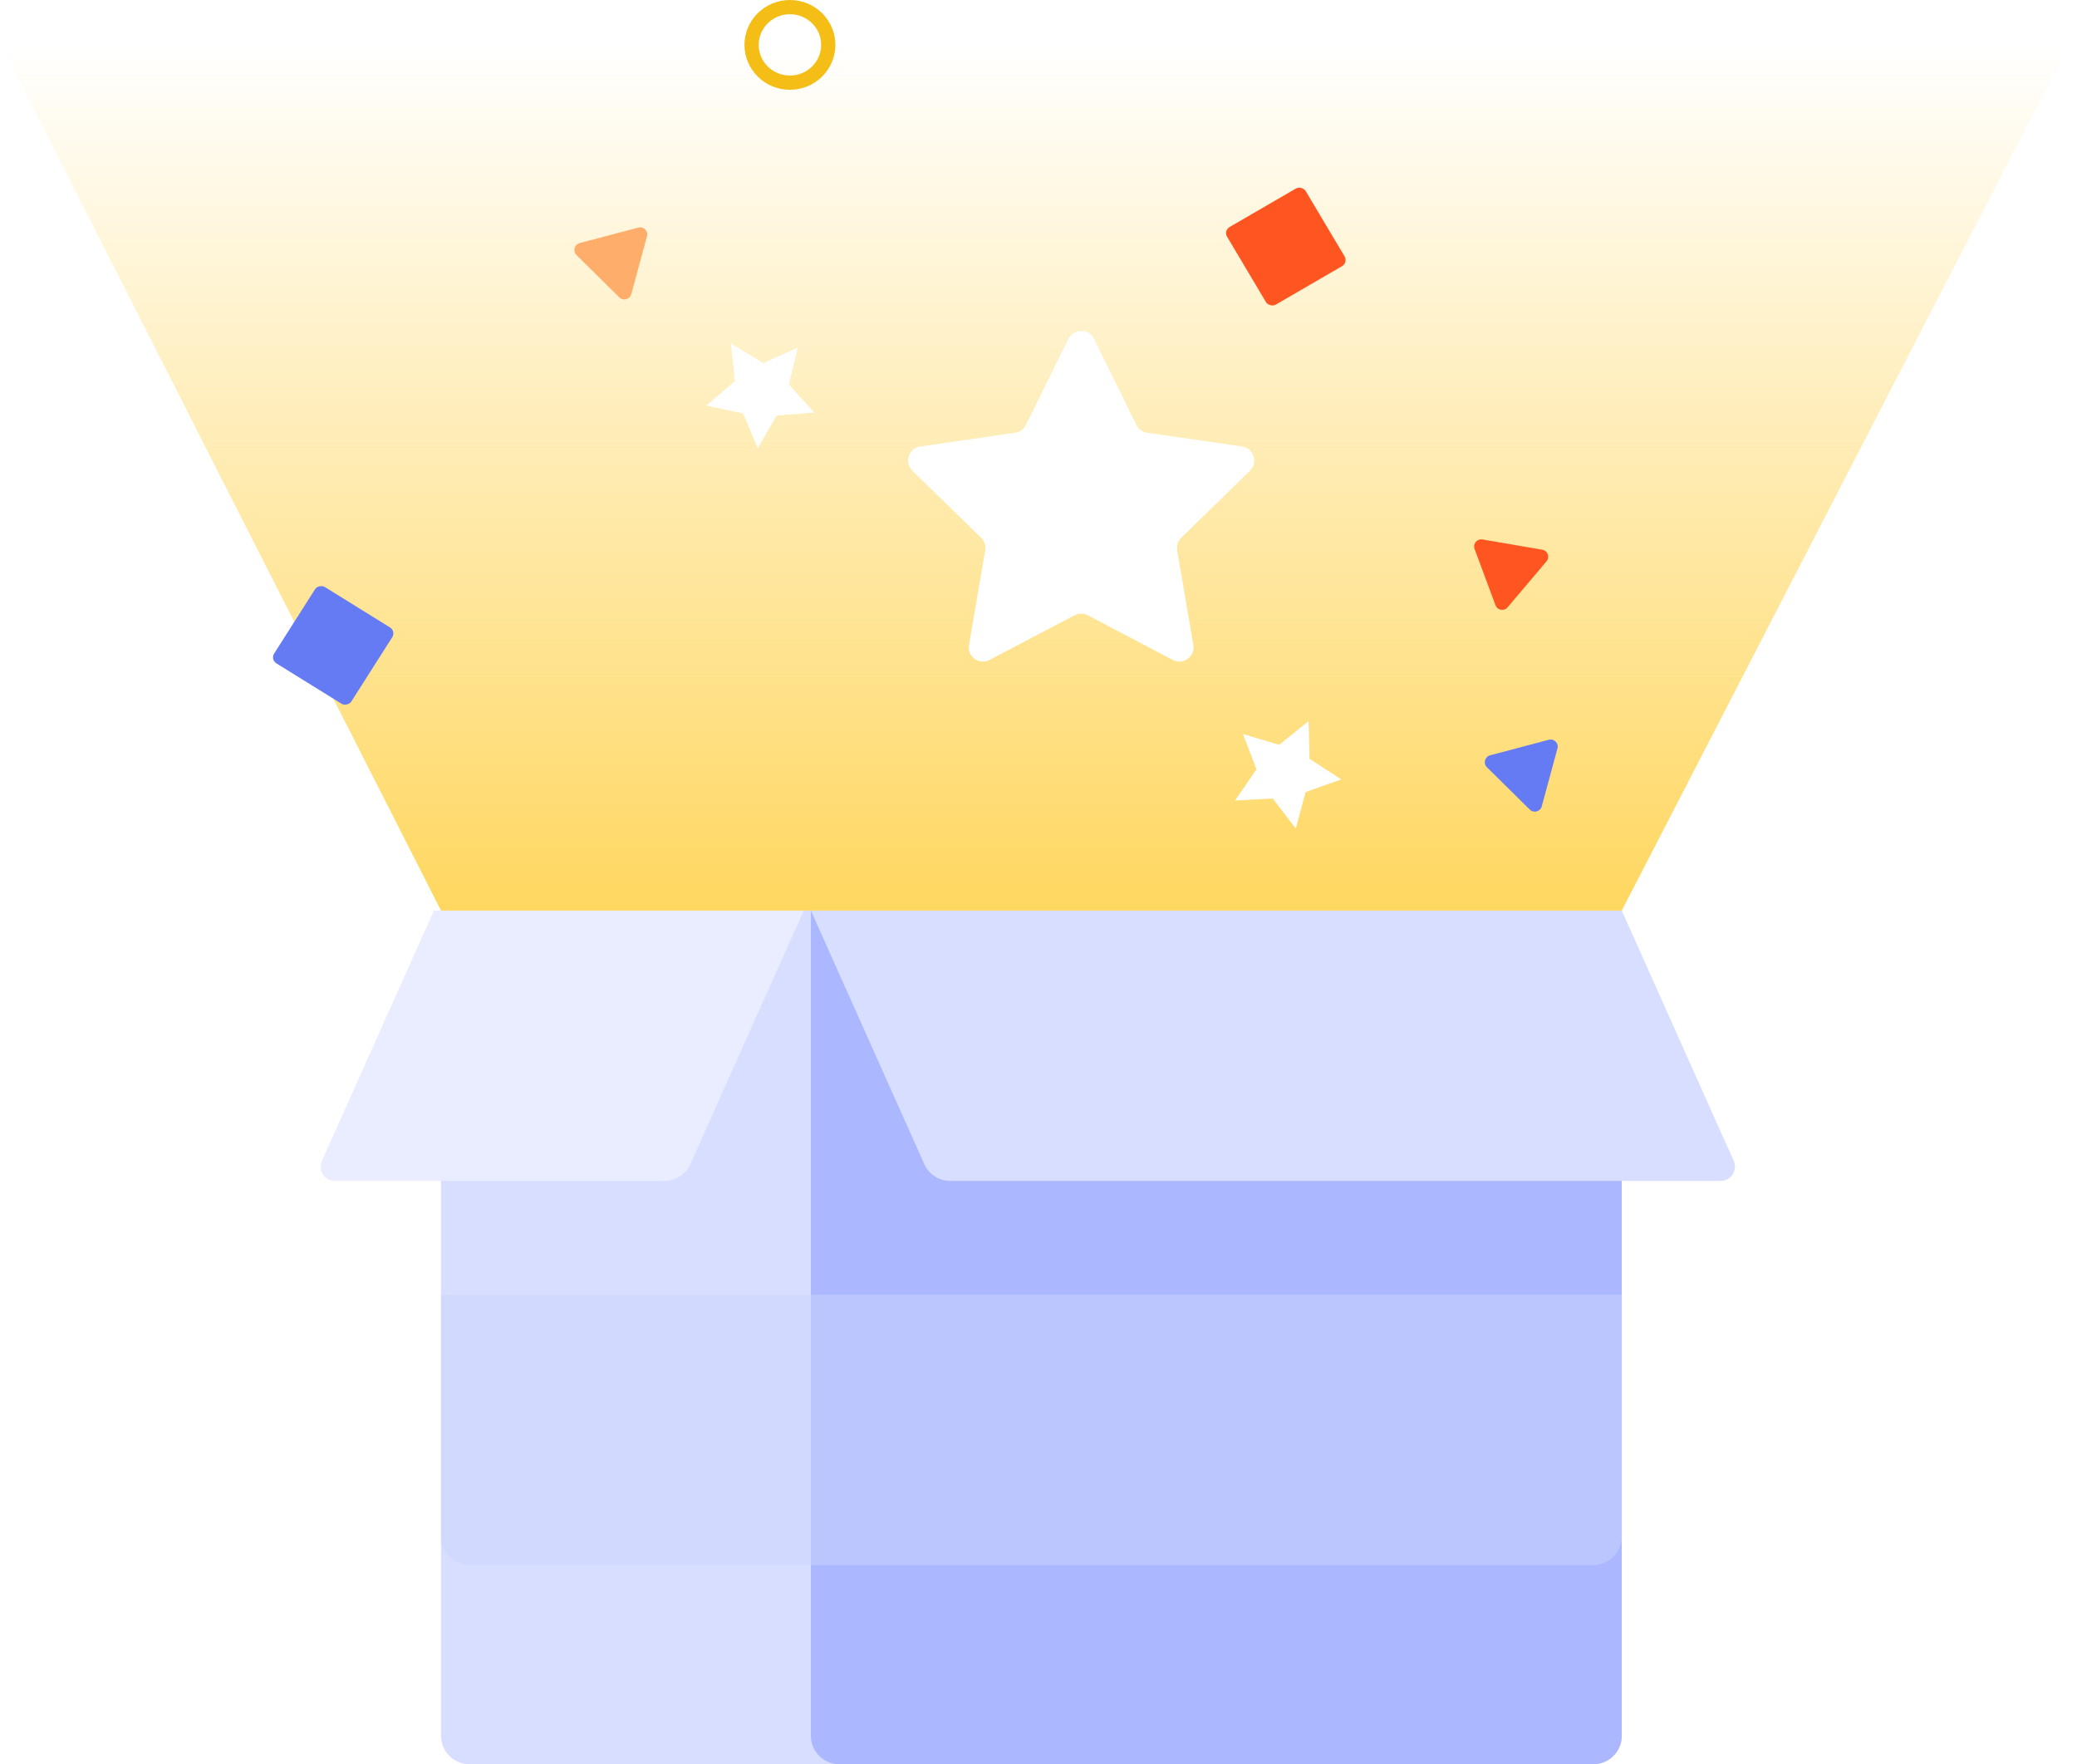 <svg width="146" height="124" viewBox="0 0 146 124" fill="none" xmlns="http://www.w3.org/2000/svg">
<path d="M31 64H114V122C114 123.105 113.105 124 112 124H33C31.895 124 31 123.105 31 122V64Z" fill="#D8DEFF"/>
<path d="M57 64H114V122C114 123.105 113.105 124 112 124H59C57.895 124 57 123.105 57 122V64Z" fill="#ABB8FF"/>
<g style="mix-blend-mode:multiply" opacity="0.5">
<path d="M31 91H114V108C114 109.105 113.105 110 112 110H33C31.895 110 31 109.105 31 108V91Z" fill="#CCD4FF"/>
</g>
<path d="M57 64H114L121.87 81.592C122.166 82.253 121.682 83 120.957 83H66.796C66.008 83 65.293 82.537 64.971 81.817L57 64Z" fill="#D8DEFF"/>
<path d="M56.5 64H30.5L22.63 81.592C22.334 82.253 22.818 83 23.543 83H46.704C47.492 83 48.207 82.537 48.529 81.817L56.5 64Z" fill="#EAEDFF"/>
<g style="mix-blend-mode:multiply">
<path d="M31 64H114L145.5 3H0L31 64Z" fill="url(#paint0_linear_3168_26095)"/>
</g>
<g filter="url(#filter0_d_3168_26095)">
<path d="M75.103 23.817C75.47 23.074 76.53 23.074 76.897 23.817L79.882 29.865C80.028 30.161 80.309 30.365 80.635 30.413L87.31 31.382C88.13 31.502 88.457 32.51 87.864 33.088L83.034 37.796C82.798 38.026 82.691 38.357 82.746 38.681L83.886 45.329C84.027 46.146 83.169 46.769 82.436 46.383L76.465 43.245C76.174 43.092 75.826 43.092 75.535 43.245L69.564 46.383C68.831 46.769 67.973 46.146 68.114 45.329L69.254 38.681C69.309 38.357 69.202 38.026 68.966 37.796L64.136 33.088C63.543 32.51 63.87 31.502 64.69 31.382L71.365 30.413C71.691 30.365 71.972 30.161 72.118 29.865L75.103 23.817Z" fill="white"/>
</g>
<g filter="url(#filter1_d_3168_26095)">
<path d="M51.382 24.139L51.662 26.78L49.645 28.508L52.243 29.058L53.264 31.511L54.59 29.209L57.237 28.997L55.458 27.024L56.074 24.44L53.648 25.523L51.382 24.139Z" fill="white"/>
</g>
<g filter="url(#filter2_d_3168_26095)">
<path d="M91.986 50.678L89.92 52.348L87.373 51.592L88.323 54.073L86.817 56.262L89.47 56.125L91.086 58.233L91.776 55.668L94.281 54.783L92.054 53.334L91.986 50.678Z" fill="white"/>
</g>
<rect width="6.39" height="6.351" rx="0.5" transform="matrix(0.865 -0.502 0.511 0.859 86 16.207)" fill="#FF5621"/>
<rect width="6.353" height="6.388" rx="0.5" transform="matrix(0.537 -0.844 0.85 0.527 19 46.359)" fill="#647BF4"/>
<path d="M40.52 17.924C40.245 17.653 40.372 17.185 40.747 17.086L44.871 15.995C45.243 15.896 45.581 16.235 45.48 16.605L44.375 20.677C44.275 21.047 43.811 21.174 43.538 20.905L40.52 17.924Z" fill="#FFAD6A"/>
<path d="M104.52 53.924C104.245 53.653 104.372 53.185 104.747 53.086L108.871 51.995C109.243 51.896 109.581 52.235 109.48 52.605L108.375 56.677C108.275 57.047 107.811 57.174 107.538 56.905L104.52 53.924Z" fill="#647BF4"/>
<path d="M105.974 42.687C105.726 42.98 105.256 42.899 105.123 42.541L103.654 38.583C103.52 38.222 103.829 37.85 104.21 37.916L108.416 38.638C108.796 38.704 108.961 39.157 108.711 39.452L105.974 42.687Z" fill="#FF5621"/>
<path d="M58.222 3.155C58.222 4.615 57.022 5.81 55.527 5.81C54.033 5.81 52.832 4.615 52.832 3.155C52.832 1.695 54.033 0.5 55.527 0.5C57.022 0.5 58.222 1.695 58.222 3.155Z" stroke="#F4BE16"/>
<defs>
<filter id="filter0_d_3168_26095" x="59.832" y="19.26" width="32.336" height="31.24" filterUnits="userSpaceOnUse" color-interpolation-filters="sRGB">
<feFlood flood-opacity="0" result="BackgroundImageFix"/>
<feColorMatrix in="SourceAlpha" type="matrix" values="0 0 0 0 0 0 0 0 0 0 0 0 0 0 0 0 0 0 127 0" result="hardAlpha"/>
<feOffset/>
<feGaussianBlur stdDeviation="2"/>
<feComposite in2="hardAlpha" operator="out"/>
<feColorMatrix type="matrix" values="0 0 0 0 1 0 0 0 0 0.808 0 0 0 0 0.231 0 0 0 0.8 0"/>
<feBlend mode="multiply" in2="BackgroundImageFix" result="effect1_dropShadow_3168_26095"/>
<feBlend mode="normal" in="SourceGraphic" in2="effect1_dropShadow_3168_26095" result="shape"/>
</filter>
<filter id="filter1_d_3168_26095" x="45.645" y="20.139" width="15.594" height="15.371" filterUnits="userSpaceOnUse" color-interpolation-filters="sRGB">
<feFlood flood-opacity="0" result="BackgroundImageFix"/>
<feColorMatrix in="SourceAlpha" type="matrix" values="0 0 0 0 0 0 0 0 0 0 0 0 0 0 0 0 0 0 127 0" result="hardAlpha"/>
<feOffset/>
<feGaussianBlur stdDeviation="2"/>
<feComposite in2="hardAlpha" operator="out"/>
<feColorMatrix type="matrix" values="0 0 0 0 1 0 0 0 0 0.808 0 0 0 0 0.231 0 0 0 0.8 0"/>
<feBlend mode="multiply" in2="BackgroundImageFix" result="effect1_dropShadow_3168_26095"/>
<feBlend mode="normal" in="SourceGraphic" in2="effect1_dropShadow_3168_26095" result="shape"/>
</filter>
<filter id="filter2_d_3168_26095" x="82.816" y="46.678" width="15.465" height="15.555" filterUnits="userSpaceOnUse" color-interpolation-filters="sRGB">
<feFlood flood-opacity="0" result="BackgroundImageFix"/>
<feColorMatrix in="SourceAlpha" type="matrix" values="0 0 0 0 0 0 0 0 0 0 0 0 0 0 0 0 0 0 127 0" result="hardAlpha"/>
<feOffset/>
<feGaussianBlur stdDeviation="2"/>
<feComposite in2="hardAlpha" operator="out"/>
<feColorMatrix type="matrix" values="0 0 0 0 1 0 0 0 0 0.808 0 0 0 0 0.231 0 0 0 0.8 0"/>
<feBlend mode="multiply" in2="BackgroundImageFix" result="effect1_dropShadow_3168_26095"/>
<feBlend mode="normal" in="SourceGraphic" in2="effect1_dropShadow_3168_26095" result="shape"/>
</filter>
<linearGradient id="paint0_linear_3168_26095" x1="72.5" y1="64" x2="72.5" y2="3" gradientUnits="userSpaceOnUse">
<stop stop-color="#FFD760"/>
<stop offset="1" stop-color="#FFD760" stop-opacity="0"/>
</linearGradient>
</defs>
</svg>
